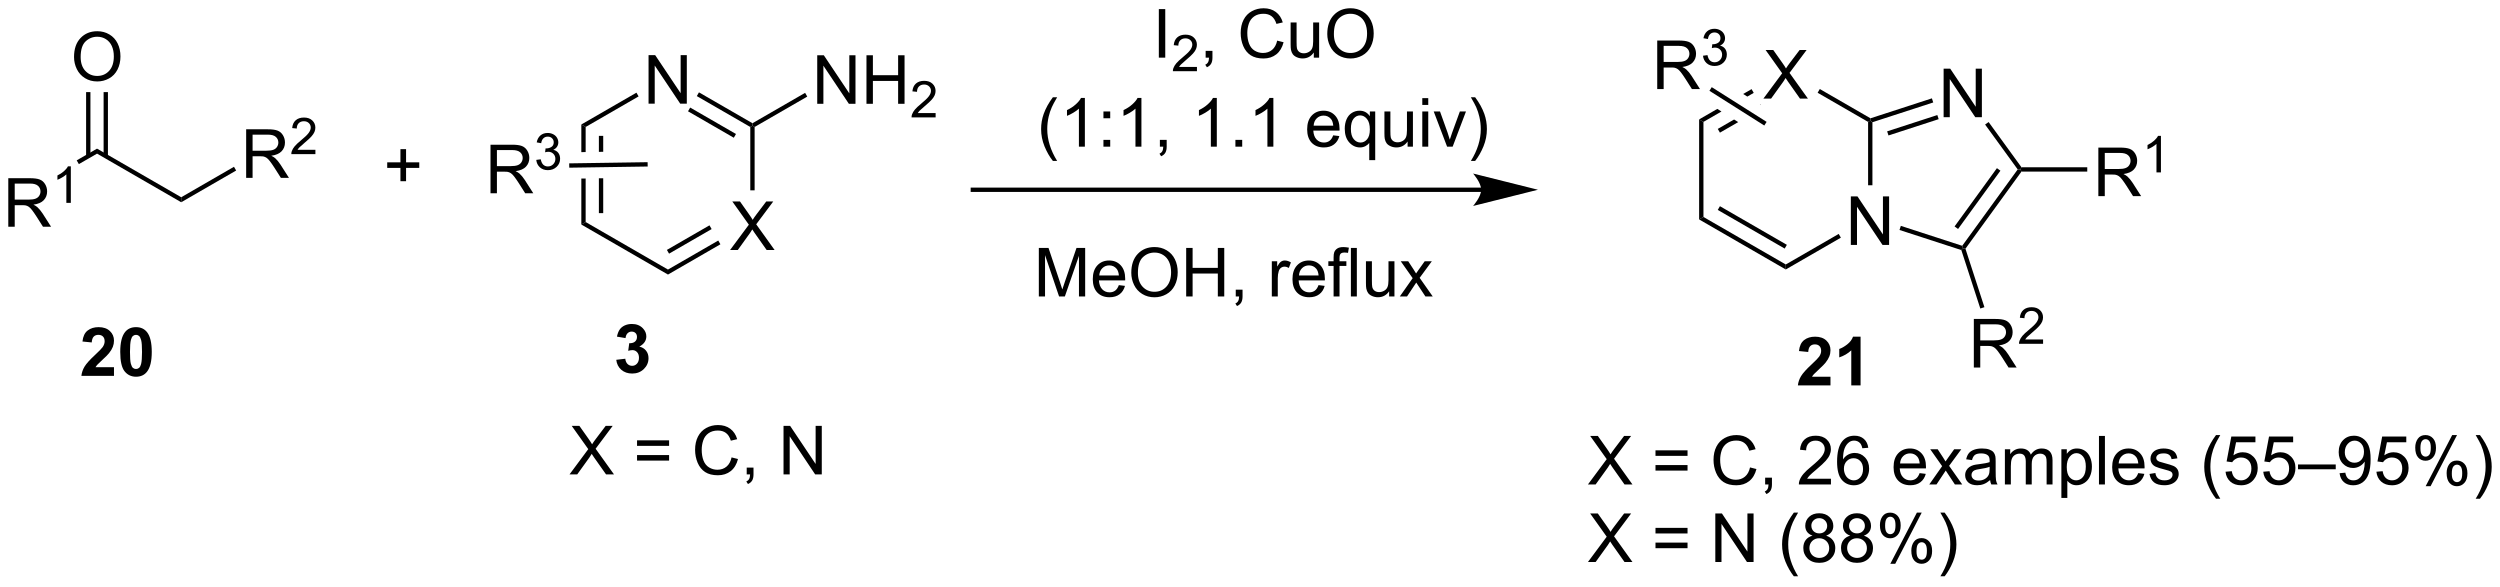 <?xml version="1.0" encoding="UTF-8"?>
<!DOCTYPE svg PUBLIC '-//W3C//DTD SVG 1.0//EN'
          'http://www.w3.org/TR/2001/REC-SVG-20010904/DTD/svg10.dtd'>
<svg stroke-dasharray="none" shape-rendering="auto" xmlns="http://www.w3.org/2000/svg" font-family="'Dialog'" text-rendering="auto" width="809" fill-opacity="1" color-interpolation="auto" color-rendering="auto" preserveAspectRatio="xMidYMid meet" font-size="12px" viewBox="0 0 809 190" fill="black" xmlns:xlink="http://www.w3.org/1999/xlink" stroke="black" image-rendering="auto" stroke-miterlimit="10" stroke-linecap="square" stroke-linejoin="miter" font-style="normal" stroke-width="1" height="190" stroke-dashoffset="0" font-weight="normal" stroke-opacity="1"
><!--Generated by the Batik Graphics2D SVG Generator--><defs id="genericDefs"
  /><g
  ><defs id="defs1"
    ><clipPath clipPathUnits="userSpaceOnUse" id="clipPath1"
      ><path d="M3.095 2.044 L306.457 2.044 L306.457 72.974 L3.095 72.974 L3.095 2.044 Z"
      /></clipPath
      ><clipPath clipPathUnits="userSpaceOnUse" id="clipPath2"
      ><path d="M14.225 15.281 L14.225 84.239 L309.152 84.239 L309.152 15.281 Z"
      /></clipPath
    ></defs
    ><g transform="scale(2.667,2.667) translate(-3.095,-2.044) matrix(1.029,0,0,1.029,-11.537,-13.675)"
    ><path d="M15.197 42.015 L15.197 36.289 L17.736 36.289 Q18.502 36.289 18.9 36.442 Q19.299 36.596 19.536 36.987 Q19.775 37.377 19.775 37.851 Q19.775 38.461 19.38 38.88 Q18.986 39.297 18.161 39.408 Q18.463 39.554 18.619 39.695 Q18.95 40 19.247 40.455 L20.244 42.015 L19.291 42.015 L18.533 40.823 Q18.2 40.307 17.984 40.033 Q17.77 39.76 17.601 39.651 Q17.432 39.541 17.255 39.5 Q17.127 39.471 16.833 39.471 L15.955 39.471 L15.955 42.015 L15.197 42.015 ZM15.955 38.815 L17.583 38.815 Q18.104 38.815 18.395 38.708 Q18.689 38.601 18.84 38.364 Q18.994 38.127 18.994 37.851 Q18.994 37.445 18.697 37.185 Q18.403 36.922 17.768 36.922 L15.955 36.922 L15.955 38.815 Z" stroke="none" clip-path="url(#clipPath2)"
    /></g
    ><g transform="matrix(2.743,0,0,2.743,-39.019,-41.916)"
    ><path d="M22.581 39.215 L22.053 39.215 L22.053 35.854 Q21.862 36.036 21.553 36.217 Q21.245 36.399 20.999 36.491 L20.999 35.981 Q21.44 35.772 21.77 35.477 Q22.102 35.18 22.241 34.903 L22.581 34.903 L22.581 39.215 Z" stroke="none" clip-path="url(#clipPath2)"
    /></g
    ><g transform="matrix(2.743,0,0,2.743,-39.019,-41.916)"
    ><path d="M23.529 34.642 L23.274 34.2 L25.671 32.816 L25.671 33.406 Z" stroke="none" clip-path="url(#clipPath2)"
    /></g
    ><g transform="matrix(2.743,0,0,2.743,-39.019,-41.916)"
    ><path d="M25.671 33.406 L25.671 32.816 L35.603 38.551 L35.603 39.14 Z" stroke="none" clip-path="url(#clipPath2)"
    /></g
    ><g transform="matrix(2.743,0,0,2.743,-39.019,-41.916)"
    ><path d="M43.265 36.261 L43.265 30.534 L45.804 30.534 Q46.57 30.534 46.968 30.688 Q47.367 30.842 47.604 31.232 Q47.843 31.623 47.843 32.097 Q47.843 32.706 47.447 33.126 Q47.054 33.542 46.229 33.654 Q46.531 33.8 46.687 33.941 Q47.018 34.245 47.315 34.701 L48.312 36.261 L47.359 36.261 L46.601 35.068 Q46.268 34.553 46.052 34.279 Q45.838 34.006 45.669 33.896 Q45.5 33.787 45.322 33.745 Q45.195 33.717 44.901 33.717 L44.023 33.717 L44.023 36.261 L43.265 36.261 ZM44.023 33.06 L45.651 33.06 Q46.172 33.06 46.463 32.954 Q46.757 32.847 46.908 32.61 Q47.062 32.373 47.062 32.097 Q47.062 31.691 46.765 31.43 Q46.471 31.167 45.836 31.167 L44.023 31.167 L44.023 33.06 Z" stroke="none" clip-path="url(#clipPath2)"
    /></g
    ><g transform="matrix(2.743,0,0,2.743,-39.019,-41.916)"
    ><path d="M51.434 32.953 L51.434 33.461 L48.594 33.461 Q48.588 33.27 48.656 33.094 Q48.764 32.805 49.002 32.523 Q49.242 32.242 49.694 31.873 Q50.393 31.299 50.639 30.963 Q50.885 30.627 50.885 30.328 Q50.885 30.016 50.66 29.801 Q50.438 29.584 50.076 29.584 Q49.696 29.584 49.467 29.812 Q49.239 30.041 49.236 30.445 L48.694 30.391 Q48.75 29.783 49.114 29.467 Q49.477 29.148 50.088 29.148 Q50.707 29.148 51.067 29.492 Q51.428 29.834 51.428 30.34 Q51.428 30.598 51.322 30.848 Q51.217 31.096 50.971 31.371 Q50.727 31.646 50.158 32.127 Q49.684 32.525 49.549 32.668 Q49.414 32.81 49.326 32.953 L51.434 32.953 Z" stroke="none" clip-path="url(#clipPath2)"
    /></g
    ><g transform="matrix(2.743,0,0,2.743,-39.019,-41.916)"
    ><path d="M35.603 39.14 L35.603 38.551 L41.828 34.956 L42.084 35.398 Z" stroke="none" clip-path="url(#clipPath2)"
    /></g
    ><g transform="matrix(2.743,0,0,2.743,-39.019,-41.916)"
    ><path d="M22.959 22.003 Q22.959 20.576 23.724 19.771 Q24.49 18.964 25.701 18.964 Q26.492 18.964 27.128 19.344 Q27.766 19.722 28.099 20.399 Q28.435 21.076 28.435 21.935 Q28.435 22.808 28.084 23.495 Q27.732 24.183 27.086 24.537 Q26.443 24.891 25.696 24.891 Q24.888 24.891 24.25 24.5 Q23.615 24.107 23.287 23.433 Q22.959 22.756 22.959 22.003 ZM23.74 22.014 Q23.74 23.05 24.295 23.646 Q24.852 24.24 25.693 24.24 Q26.547 24.24 27.099 23.639 Q27.654 23.037 27.654 21.933 Q27.654 21.232 27.417 20.712 Q27.18 20.191 26.724 19.904 Q26.271 19.615 25.703 19.615 Q24.899 19.615 24.318 20.17 Q23.74 20.722 23.74 22.014 Z" stroke="none" clip-path="url(#clipPath2)"
    /></g
    ><g transform="matrix(2.743,0,0,2.743,-39.019,-41.916)"
    ><path d="M26.958 33.707 L26.958 26.147 L26.448 26.147 L26.448 33.707 ZM24.893 33.707 L24.893 26.147 L24.383 26.147 L24.383 33.707 Z" stroke="none" clip-path="url(#clipPath2)"
    /></g
    ><g transform="matrix(2.743,0,0,2.743,-39.019,-41.916)"
    ><path d="M100.356 44.773 L102.57 41.788 L100.616 39.046 L101.52 39.046 L102.559 40.515 Q102.882 40.971 103.02 41.218 Q103.21 40.905 103.473 40.564 L104.624 39.046 L105.45 39.046 L103.437 41.744 L105.606 44.773 L104.668 44.773 L103.226 42.728 Q103.106 42.554 102.976 42.346 Q102.786 42.658 102.702 42.775 L101.265 44.773 L100.356 44.773 Z" stroke="none" clip-path="url(#clipPath2)"
    /></g
    ><g transform="matrix(2.743,0,0,2.743,-39.019,-41.916)"
    ><path d="M90.737 27.509 L90.737 21.783 L91.516 21.783 L94.523 26.278 L94.523 21.783 L95.25 21.783 L95.25 27.509 L94.472 27.509 L91.464 23.009 L91.464 27.509 L90.737 27.509 Z" stroke="none" clip-path="url(#clipPath2)"
    /></g
    ><g transform="matrix(2.743,0,0,2.743,-39.019,-41.916)"
    ><path d="M84.877 31.31 L84.877 33.197 L84.877 33.197 L85.388 33.189 L85.388 33.189 L85.388 31.31 ZM82.806 29.967 L82.806 33.228 L82.806 33.228 L83.316 33.221 L83.316 33.221 L83.316 30.261 L82.806 29.967 ZM85.388 36.308 L84.877 36.315 L84.877 36.315 L84.877 40.426 L85.388 40.426 L85.388 36.308 ZM83.316 36.339 L82.806 36.347 L82.806 36.347 L82.806 41.77 L83.316 41.475 L83.316 36.339 Z" stroke="none" clip-path="url(#clipPath2)"
    /></g
    ><g transform="matrix(2.743,0,0,2.743,-39.019,-41.916)"
    ><path d="M82.806 41.77 L83.316 41.475 L93.028 47.082 L93.028 47.672 Z" stroke="none" clip-path="url(#clipPath2)"
    /></g
    ><g transform="matrix(2.743,0,0,2.743,-39.019,-41.916)"
    ><path d="M93.028 47.672 L93.028 47.082 L98.959 43.658 L99.214 44.1 ZM93.155 45.206 L98.179 42.306 L97.924 41.864 L92.9 44.764 Z" stroke="none" clip-path="url(#clipPath2)"
    /></g
    ><g transform="matrix(2.743,0,0,2.743,-39.019,-41.916)"
    ><path d="M103.25 37.734 L102.739 37.734 L102.739 30.261 L102.995 30.114 L103.25 30.261 Z" stroke="none" clip-path="url(#clipPath2)"
    /></g
    ><g transform="matrix(2.743,0,0,2.743,-39.019,-41.916)"
    ><path d="M102.995 29.819 L102.995 30.114 L102.739 30.261 L96.429 26.618 L96.684 26.176 ZM101.05 31.089 L95.648 27.97 L95.393 28.412 L100.795 31.531 Z" stroke="none" clip-path="url(#clipPath2)"
    /></g
    ><g transform="matrix(2.743,0,0,2.743,-39.019,-41.916)"
    ><path d="M89.306 26.214 L89.561 26.656 L83.316 30.261 L82.806 29.967 Z" stroke="none" clip-path="url(#clipPath2)"
    /></g
    ><g transform="matrix(2.743,0,0,2.743,-39.019,-41.916)"
    ><path d="M110.636 27.529 L110.636 21.803 L111.415 21.803 L114.422 26.298 L114.422 21.803 L115.149 21.803 L115.149 27.529 L114.371 27.529 L111.363 23.029 L111.363 27.529 L110.636 27.529 ZM116.445 27.529 L116.445 21.803 L117.203 21.803 L117.203 24.154 L120.179 24.154 L120.179 21.803 L120.937 21.803 L120.937 27.529 L120.179 27.529 L120.179 24.829 L117.203 24.829 L117.203 27.529 L116.445 27.529 Z" stroke="none" clip-path="url(#clipPath2)"
    /></g
    ><g transform="matrix(2.743,0,0,2.743,-39.019,-41.916)"
    ><path d="M124.603 28.622 L124.603 29.13 L121.763 29.13 Q121.757 28.938 121.826 28.762 Q121.933 28.473 122.171 28.192 Q122.412 27.911 122.863 27.542 Q123.562 26.967 123.808 26.631 Q124.054 26.296 124.054 25.997 Q124.054 25.684 123.829 25.469 Q123.607 25.253 123.246 25.253 Q122.865 25.253 122.636 25.481 Q122.408 25.71 122.406 26.114 L121.863 26.059 Q121.919 25.452 122.283 25.135 Q122.646 24.817 123.257 24.817 Q123.876 24.817 124.236 25.161 Q124.597 25.503 124.597 26.008 Q124.597 26.266 124.492 26.516 Q124.386 26.764 124.14 27.04 Q123.896 27.315 123.328 27.796 Q122.853 28.194 122.718 28.337 Q122.583 28.479 122.496 28.622 L124.603 28.622 Z" stroke="none" clip-path="url(#clipPath2)"
    /></g
    ><g transform="matrix(2.743,0,0,2.743,-39.019,-41.916)"
    ><path d="M103.25 30.261 L102.995 30.114 L102.995 29.819 L109.205 26.234 L109.46 26.676 Z" stroke="none" clip-path="url(#clipPath2)"
    /></g
    ><g transform="matrix(2.743,0,0,2.743,-39.019,-41.916)"
    ><path d="M72.091 38.079 L72.091 32.352 L74.63 32.352 Q75.395 32.352 75.794 32.506 Q76.192 32.66 76.429 33.05 Q76.669 33.441 76.669 33.915 Q76.669 34.524 76.273 34.944 Q75.88 35.36 75.054 35.472 Q75.356 35.618 75.513 35.759 Q75.843 36.063 76.14 36.519 L77.138 38.079 L76.184 38.079 L75.427 36.886 Q75.093 36.371 74.877 36.097 Q74.663 35.824 74.494 35.715 Q74.325 35.605 74.148 35.563 Q74.02 35.535 73.726 35.535 L72.848 35.535 L72.848 38.079 L72.091 38.079 ZM72.848 34.879 L74.476 34.879 Q74.997 34.879 75.288 34.772 Q75.583 34.665 75.734 34.428 Q75.888 34.191 75.888 33.915 Q75.888 33.509 75.591 33.248 Q75.296 32.985 74.661 32.985 L72.848 32.985 L72.848 34.879 Z" stroke="none" clip-path="url(#clipPath2)"
    /></g
    ><g transform="matrix(2.743,0,0,2.743,-39.019,-41.916)"
    ><path d="M77.49 34.144 L78.017 34.074 Q78.109 34.523 78.326 34.721 Q78.544 34.918 78.859 34.918 Q79.23 34.918 79.486 34.66 Q79.744 34.402 79.744 34.021 Q79.744 33.658 79.505 33.424 Q79.269 33.187 78.902 33.187 Q78.753 33.187 78.531 33.246 L78.589 32.783 Q78.642 32.789 78.673 32.789 Q79.011 32.789 79.281 32.613 Q79.55 32.437 79.55 32.07 Q79.55 31.781 79.353 31.592 Q79.158 31.4 78.847 31.4 Q78.538 31.4 78.333 31.594 Q78.128 31.787 78.07 32.174 L77.542 32.08 Q77.64 31.549 77.982 31.258 Q78.326 30.967 78.835 30.967 Q79.187 30.967 79.482 31.117 Q79.779 31.267 79.935 31.529 Q80.091 31.789 80.091 32.082 Q80.091 32.361 79.941 32.59 Q79.792 32.818 79.499 32.953 Q79.88 33.041 80.091 33.318 Q80.302 33.594 80.302 34.01 Q80.302 34.572 79.892 34.965 Q79.482 35.355 78.855 35.355 Q78.29 35.355 77.915 35.019 Q77.542 34.681 77.49 34.144 Z" stroke="none" clip-path="url(#clipPath2)"
    /></g
    ><g transform="matrix(2.743,0,0,2.743,-39.019,-41.916)"
    ><path d="M90.626 34.414 L90.634 34.925 L81.382 35.064 L81.375 34.554 Z" stroke="none" clip-path="url(#clipPath2)"
    /></g
    ><g transform="matrix(2.743,0,0,2.743,-39.019,-41.916)"
    ><path d="M232.574 44.173 L232.574 38.447 L233.353 38.447 L236.361 42.941 L236.361 38.447 L237.087 38.447 L237.087 44.173 L236.309 44.173 L233.301 39.673 L233.301 44.173 L232.574 44.173 Z" stroke="none" clip-path="url(#clipPath2)"
    /></g
    ><g transform="matrix(2.743,0,0,2.743,-39.019,-41.916)"
    ><path d="M222.26 26.91 L224.473 23.926 L222.52 21.183 L223.423 21.183 L224.463 22.652 Q224.786 23.108 224.923 23.355 Q225.114 23.043 225.377 22.702 L226.528 21.183 L227.353 21.183 L225.34 23.881 L227.51 26.91 L226.572 26.91 L225.129 24.866 Q225.01 24.691 224.879 24.483 Q224.689 24.796 224.606 24.913 L223.168 26.91 L222.26 26.91 Z" stroke="none" clip-path="url(#clipPath2)"
    /></g
    ><g transform="matrix(2.743,0,0,2.743,-39.019,-41.916)"
    ><path d="M214.676 29.367 L215.186 29.662 L215.186 40.876 L214.676 41.17 Z" stroke="none" clip-path="url(#clipPath2)"
    /></g
    ><g transform="matrix(2.743,0,0,2.743,-39.019,-41.916)"
    ><path d="M214.676 41.17 L215.186 40.876 L224.898 46.483 L224.898 47.072 ZM216.875 40.048 L224.77 44.606 L225.026 44.164 L217.13 39.606 Z" stroke="none" clip-path="url(#clipPath2)"
    /></g
    ><g transform="matrix(2.743,0,0,2.743,-39.019,-41.916)"
    ><path d="M224.898 47.072 L224.898 46.483 L231.143 42.877 L231.398 43.319 Z" stroke="none" clip-path="url(#clipPath2)"
    /></g
    ><g transform="matrix(2.743,0,0,2.743,-39.019,-41.916)"
    ><path d="M235.12 37.135 L234.61 37.135 L234.61 29.662 L234.865 29.515 L235.12 29.7 Z" stroke="none" clip-path="url(#clipPath2)"
    /></g
    ><g transform="matrix(2.743,0,0,2.743,-39.019,-41.916)"
    ><path d="M234.894 29.237 L234.865 29.515 L234.61 29.662 L228.656 26.225 L228.911 25.783 Z" stroke="none" clip-path="url(#clipPath2)"
    /></g
    ><g transform="matrix(2.743,0,0,2.743,-39.019,-41.916)"
    ><path d="M220.863 25.795 L219.873 26.367 L219.873 26.367 L220.36 26.675 L221.118 26.237 L220.863 25.795 ZM221.899 27.589 L221.85 27.617 L221.952 27.682 L221.899 27.589 ZM216.824 28.127 L214.676 29.367 L215.186 29.662 L217.311 28.435 L217.311 28.435 L216.824 28.127 ZM218.801 29.378 L216.875 30.49 L217.13 30.931 L219.287 29.686 L218.801 29.378 Z" stroke="none" clip-path="url(#clipPath2)"
    /></g
    ><g transform="matrix(2.743,0,0,2.743,-39.019,-41.916)"
    ><path d="M243.52 29.108 L243.52 23.381 L244.298 23.381 L247.306 27.876 L247.306 23.381 L248.033 23.381 L248.033 29.108 L247.254 29.108 L244.246 24.608 L244.246 29.108 L243.52 29.108 Z" stroke="none" clip-path="url(#clipPath2)"
    /></g
    ><g transform="matrix(2.743,0,0,2.743,-39.019,-41.916)"
    ><path d="M238.315 42.412 L238.472 41.927 L245.713 44.28 L245.81 44.58 L245.608 44.782 Z" stroke="none" clip-path="url(#clipPath2)"
    /></g
    ><g transform="matrix(2.743,0,0,2.743,-39.019,-41.916)"
    ><path d="M246.093 44.624 L245.81 44.58 L245.713 44.28 L252.26 35.269 L252.575 35.269 L252.705 35.524 ZM245.225 42.294 L250.221 35.419 L249.808 35.119 L244.812 41.994 Z" stroke="none" clip-path="url(#clipPath2)"
    /></g
    ><g transform="matrix(2.743,0,0,2.743,-39.019,-41.916)"
    ><path d="M252.705 35.014 L252.575 35.269 L252.26 35.269 L248.414 29.976 L248.827 29.677 Z" stroke="none" clip-path="url(#clipPath2)"
    /></g
    ><g transform="matrix(2.743,0,0,2.743,-39.019,-41.916)"
    ><path d="M242.137 26.883 L242.294 27.369 L235.12 29.7 L234.865 29.515 L234.894 29.237 ZM242.777 28.854 L236.857 30.777 L237.015 31.262 L242.935 29.339 Z" stroke="none" clip-path="url(#clipPath2)"
    /></g
    ><g transform="matrix(2.743,0,0,2.743,-39.019,-41.916)"
    ><path d="M261.774 38.419 L261.774 32.692 L264.313 32.692 Q265.079 32.692 265.477 32.846 Q265.875 32.999 266.112 33.39 Q266.352 33.781 266.352 34.255 Q266.352 34.864 265.956 35.283 Q265.563 35.7 264.737 35.812 Q265.039 35.958 265.196 36.099 Q265.526 36.403 265.823 36.859 L266.821 38.419 L265.868 38.419 L265.11 37.226 Q264.776 36.711 264.56 36.437 Q264.347 36.164 264.177 36.054 Q264.008 35.945 263.831 35.903 Q263.704 35.874 263.409 35.874 L262.532 35.874 L262.532 38.419 L261.774 38.419 ZM262.532 35.218 L264.159 35.218 Q264.68 35.218 264.972 35.111 Q265.266 35.005 265.417 34.768 Q265.571 34.531 265.571 34.255 Q265.571 33.849 265.274 33.588 Q264.979 33.325 264.344 33.325 L262.532 33.325 L262.532 35.218 Z" stroke="none" clip-path="url(#clipPath2)"
    /></g
    ><g transform="matrix(2.743,0,0,2.743,-39.019,-41.916)"
    ><path d="M269.157 35.619 L268.63 35.619 L268.63 32.258 Q268.438 32.439 268.13 32.621 Q267.821 32.802 267.575 32.894 L267.575 32.384 Q268.017 32.175 268.347 31.881 Q268.679 31.584 268.817 31.306 L269.157 31.306 L269.157 35.619 Z" stroke="none" clip-path="url(#clipPath2)"
    /></g
    ><g transform="matrix(2.743,0,0,2.743,-39.019,-41.916)"
    ><path d="M252.705 35.524 L252.575 35.269 L252.705 35.014 L260.465 35.014 L260.465 35.524 Z" stroke="none" clip-path="url(#clipPath2)"
    /></g
    ><g transform="matrix(2.743,0,0,2.743,-39.019,-41.916)"
    ><path d="M247.084 58.637 L247.084 52.91 L249.624 52.91 Q250.389 52.91 250.787 53.064 Q251.186 53.218 251.423 53.608 Q251.662 53.999 251.662 54.473 Q251.662 55.082 251.267 55.502 Q250.874 55.918 250.048 56.03 Q250.35 56.176 250.506 56.317 Q250.837 56.621 251.134 57.077 L252.131 58.637 L251.178 58.637 L250.42 57.444 Q250.087 56.929 249.871 56.655 Q249.657 56.382 249.488 56.272 Q249.319 56.163 249.142 56.121 Q249.014 56.093 248.72 56.093 L247.842 56.093 L247.842 58.637 L247.084 58.637 ZM247.842 55.436 L249.47 55.436 Q249.991 55.436 250.282 55.33 Q250.577 55.223 250.728 54.986 Q250.881 54.749 250.881 54.473 Q250.881 54.067 250.584 53.806 Q250.29 53.543 249.655 53.543 L247.842 53.543 L247.842 55.436 Z" stroke="none" clip-path="url(#clipPath2)"
    /></g
    ><g transform="matrix(2.743,0,0,2.743,-39.019,-41.916)"
    ><path d="M255.253 55.329 L255.253 55.837 L252.413 55.837 Q252.407 55.645 252.476 55.47 Q252.583 55.181 252.821 54.899 Q253.062 54.618 253.513 54.249 Q254.212 53.675 254.458 53.339 Q254.704 53.003 254.704 52.704 Q254.704 52.392 254.48 52.177 Q254.257 51.96 253.896 51.96 Q253.515 51.96 253.286 52.188 Q253.058 52.417 253.056 52.821 L252.513 52.767 Q252.57 52.159 252.933 51.843 Q253.296 51.524 253.907 51.524 Q254.526 51.524 254.886 51.868 Q255.247 52.21 255.247 52.716 Q255.247 52.974 255.142 53.224 Q255.036 53.472 254.79 53.747 Q254.546 54.022 253.978 54.503 Q253.503 54.901 253.368 55.044 Q253.234 55.187 253.146 55.329 L255.253 55.329 Z" stroke="none" clip-path="url(#clipPath2)"
    /></g
    ><g transform="matrix(2.743,0,0,2.743,-39.019,-41.916)"
    ><path d="M245.608 44.782 L245.81 44.58 L246.093 44.624 L248.333 51.52 L247.848 51.678 Z" stroke="none" clip-path="url(#clipPath2)"
    /></g
    ><g transform="matrix(2.743,0,0,2.743,-39.019,-41.916)"
    ><path d="M209.733 25.79 L209.733 20.063 L212.273 20.063 Q213.038 20.063 213.437 20.217 Q213.835 20.37 214.072 20.761 Q214.312 21.152 214.312 21.626 Q214.312 22.235 213.916 22.654 Q213.523 23.071 212.697 23.183 Q212.999 23.329 213.155 23.469 Q213.486 23.774 213.783 24.23 L214.78 25.79 L213.827 25.79 L213.069 24.597 Q212.736 24.081 212.52 23.808 Q212.306 23.535 212.137 23.425 Q211.968 23.316 211.791 23.274 Q211.663 23.245 211.369 23.245 L210.491 23.245 L210.491 25.79 L209.733 25.79 ZM210.491 22.589 L212.119 22.589 Q212.64 22.589 212.931 22.482 Q213.226 22.376 213.377 22.139 Q213.53 21.902 213.53 21.626 Q213.53 21.219 213.233 20.959 Q212.939 20.696 212.304 20.696 L210.491 20.696 L210.491 22.589 Z" stroke="none" clip-path="url(#clipPath2)"
    /></g
    ><g transform="matrix(2.743,0,0,2.743,-39.019,-41.916)"
    ><path d="M215.133 21.855 L215.66 21.785 Q215.752 22.234 215.969 22.431 Q216.187 22.628 216.502 22.628 Q216.873 22.628 217.129 22.371 Q217.387 22.113 217.387 21.732 Q217.387 21.369 217.148 21.134 Q216.912 20.898 216.545 20.898 Q216.396 20.898 216.174 20.956 L216.232 20.494 Q216.285 20.5 216.316 20.5 Q216.654 20.5 216.924 20.324 Q217.193 20.148 217.193 19.781 Q217.193 19.492 216.996 19.302 Q216.8 19.111 216.49 19.111 Q216.181 19.111 215.976 19.304 Q215.771 19.497 215.713 19.884 L215.185 19.791 Q215.283 19.259 215.625 18.968 Q215.969 18.677 216.478 18.677 Q216.83 18.677 217.125 18.828 Q217.422 18.978 217.578 19.24 Q217.734 19.5 217.734 19.792 Q217.734 20.072 217.584 20.3 Q217.435 20.529 217.142 20.663 Q217.523 20.751 217.734 21.029 Q217.945 21.304 217.945 21.72 Q217.945 22.283 217.535 22.675 Q217.125 23.066 216.498 23.066 Q215.933 23.066 215.558 22.73 Q215.185 22.392 215.133 21.855 Z" stroke="none" clip-path="url(#clipPath2)"
    /></g
    ><g transform="matrix(2.743,0,0,2.743,-39.019,-41.916)"
    ><path d="M222.637 29.659 L222.364 30.09 L215.892 25.994 L216.164 25.563 Z" stroke="none" clip-path="url(#clipPath2)"
    /></g
    ><g transform="matrix(2.743,0,0,2.743,-39.019,-41.916)"
    ><path d="M188.964 37.411 L128.992 37.411 L128.737 37.411 L128.737 37.922 L128.992 37.922 L188.964 37.922 L189.219 37.922 L189.219 37.411 L188.964 37.411 ZM195.663 37.666 L188.01 35.753 C188.01 35.753 188.964 36.829 188.964 37.666 C188.964 38.504 188.01 39.58 188.01 39.58 Z" stroke="none" clip-path="url(#clipPath2)"
    /></g
    ><g transform="matrix(2.743,0,0,2.743,-39.019,-41.916)"
    ><path d="M61.466 36.659 L61.466 35.089 L59.906 35.089 L59.906 34.433 L61.466 34.433 L61.466 32.876 L62.13 32.876 L62.13 34.433 L63.687 34.433 L63.687 35.089 L62.13 35.089 L62.13 36.659 L61.466 36.659 Z" stroke="none" clip-path="url(#clipPath2)"
    /></g
    ><g transform="matrix(2.743,0,0,2.743,-39.019,-41.916)"
    ><path d="M150.936 22.082 L150.936 16.355 L151.694 16.355 L151.694 22.082 L150.936 22.082 Z" stroke="none" clip-path="url(#clipPath2)"
    /></g
    ><g transform="matrix(2.743,0,0,2.743,-39.019,-41.916)"
    ><path d="M155.433 23.174 L155.433 23.682 L152.593 23.682 Q152.587 23.49 152.655 23.315 Q152.763 23.026 153.001 22.744 Q153.241 22.463 153.693 22.094 Q154.392 21.52 154.638 21.184 Q154.884 20.848 154.884 20.549 Q154.884 20.236 154.659 20.022 Q154.437 19.805 154.075 19.805 Q153.695 19.805 153.466 20.033 Q153.238 20.262 153.236 20.666 L152.693 20.611 Q152.749 20.004 153.113 19.688 Q153.476 19.369 154.087 19.369 Q154.706 19.369 155.066 19.713 Q155.427 20.055 155.427 20.561 Q155.427 20.819 155.321 21.069 Q155.216 21.317 154.97 21.592 Q154.726 21.867 154.157 22.348 Q153.683 22.746 153.548 22.889 Q153.413 23.031 153.325 23.174 L155.433 23.174 Z" stroke="none" clip-path="url(#clipPath2)"
    /></g
    ><g transform="matrix(2.743,0,0,2.743,-39.019,-41.916)"
    ><path d="M156.459 22.082 L156.459 21.28 L157.261 21.28 L157.261 22.082 Q157.261 22.524 157.105 22.795 Q156.949 23.066 156.608 23.215 L156.412 22.915 Q156.636 22.816 156.74 22.626 Q156.847 22.439 156.858 22.082 L156.459 22.082 ZM164.897 20.074 L165.654 20.264 Q165.417 21.199 164.798 21.691 Q164.178 22.181 163.285 22.181 Q162.358 22.181 161.777 21.803 Q161.199 21.426 160.894 20.712 Q160.592 19.996 160.592 19.176 Q160.592 18.28 160.933 17.616 Q161.277 16.949 161.907 16.603 Q162.537 16.256 163.295 16.256 Q164.154 16.256 164.74 16.694 Q165.326 17.131 165.558 17.926 L164.811 18.1 Q164.613 17.475 164.233 17.191 Q163.855 16.905 163.279 16.905 Q162.621 16.905 162.175 17.222 Q161.733 17.538 161.553 18.071 Q161.373 18.605 161.373 19.17 Q161.373 19.902 161.587 20.446 Q161.8 20.991 162.248 21.262 Q162.699 21.53 163.222 21.53 Q163.858 21.53 164.298 21.163 Q164.74 20.795 164.897 20.074 ZM169.218 22.082 L169.218 21.472 Q168.734 22.176 167.9 22.176 Q167.533 22.176 167.216 22.035 Q166.898 21.894 166.742 21.681 Q166.588 21.467 166.525 21.16 Q166.484 20.952 166.484 20.504 L166.484 17.933 L167.187 17.933 L167.187 20.233 Q167.187 20.785 167.229 20.975 Q167.296 21.254 167.51 21.413 Q167.726 21.569 168.041 21.569 Q168.359 21.569 168.635 21.407 Q168.914 21.246 169.028 20.967 Q169.143 20.686 169.143 20.155 L169.143 17.933 L169.846 17.933 L169.846 22.082 L169.218 22.082 ZM170.808 19.293 Q170.808 17.866 171.574 17.061 Q172.339 16.254 173.55 16.254 Q174.342 16.254 174.977 16.634 Q175.615 17.012 175.949 17.689 Q176.285 18.366 176.285 19.225 Q176.285 20.097 175.933 20.785 Q175.582 21.472 174.936 21.827 Q174.292 22.181 173.545 22.181 Q172.738 22.181 172.1 21.79 Q171.464 21.397 171.136 20.722 Q170.808 20.045 170.808 19.293 ZM171.589 19.303 Q171.589 20.34 172.144 20.936 Q172.701 21.53 173.542 21.53 Q174.397 21.53 174.949 20.928 Q175.503 20.327 175.503 19.222 Q175.503 18.522 175.266 18.001 Q175.029 17.48 174.574 17.194 Q174.121 16.905 173.553 16.905 Q172.748 16.905 172.167 17.459 Q171.589 18.012 171.589 19.303 Z" stroke="none" clip-path="url(#clipPath2)"
    /></g
    ><g transform="matrix(2.743,0,0,2.743,-39.019,-41.916)"
    ><path d="M138.436 34.267 Q137.853 33.532 137.45 32.548 Q137.048 31.561 137.048 30.506 Q137.048 29.577 137.351 28.725 Q137.702 27.738 138.436 26.756 L138.939 26.756 Q138.468 27.569 138.314 27.918 Q138.077 28.457 137.939 29.043 Q137.772 29.772 137.772 30.512 Q137.772 32.389 138.939 34.267 L138.436 34.267 ZM142.21 32.582 L141.507 32.582 L141.507 28.1 Q141.252 28.342 140.84 28.584 Q140.429 28.827 140.101 28.949 L140.101 28.269 Q140.689 27.991 141.129 27.597 Q141.572 27.202 141.757 26.832 L142.21 26.832 L142.21 32.582 ZM144.401 29.233 L144.401 28.433 L145.201 28.433 L145.201 29.233 L144.401 29.233 ZM144.401 32.582 L144.401 31.78 L145.201 31.78 L145.201 32.582 L144.401 32.582 ZM148.882 32.582 L148.179 32.582 L148.179 28.1 Q147.923 28.342 147.512 28.584 Q147.101 28.827 146.772 28.949 L146.772 28.269 Q147.361 27.991 147.801 27.597 Q148.244 27.202 148.429 26.832 L148.882 26.832 L148.882 32.582 ZM151.06 32.582 L151.06 31.78 L151.862 31.78 L151.862 32.582 Q151.862 33.025 151.706 33.295 Q151.55 33.566 151.209 33.715 L151.013 33.415 Q151.237 33.316 151.341 33.126 Q151.448 32.939 151.459 32.582 L151.06 32.582 ZM157.776 32.582 L157.073 32.582 L157.073 28.1 Q156.818 28.342 156.407 28.584 Q155.995 28.827 155.667 28.949 L155.667 28.269 Q156.256 27.991 156.696 27.597 Q157.138 27.202 157.323 26.832 L157.776 26.832 L157.776 32.582 ZM159.97 32.582 L159.97 31.78 L160.772 31.78 L160.772 32.582 L159.97 32.582 ZM164.448 32.582 L163.745 32.582 L163.745 28.1 Q163.49 28.342 163.078 28.584 Q162.667 28.827 162.339 28.949 L162.339 28.269 Q162.927 27.991 163.368 27.597 Q163.81 27.202 163.995 26.832 L164.448 26.832 L164.448 32.582 ZM171.506 31.246 L172.232 31.334 Q172.06 31.972 171.594 32.324 Q171.131 32.675 170.409 32.675 Q169.498 32.675 168.964 32.116 Q168.433 31.553 168.433 30.543 Q168.433 29.496 168.972 28.918 Q169.511 28.34 170.37 28.34 Q171.201 28.34 171.727 28.907 Q172.256 29.472 172.256 30.498 Q172.256 30.561 172.253 30.686 L169.159 30.686 Q169.198 31.371 169.545 31.735 Q169.893 32.097 170.412 32.097 Q170.8 32.097 171.073 31.894 Q171.347 31.691 171.506 31.246 ZM169.198 30.108 L171.513 30.108 Q171.466 29.584 171.248 29.324 Q170.912 28.918 170.378 28.918 Q169.893 28.918 169.563 29.243 Q169.232 29.566 169.198 30.108 ZM175.759 34.173 L175.759 32.139 Q175.595 32.371 175.301 32.525 Q175.007 32.675 174.673 32.675 Q173.936 32.675 173.403 32.087 Q172.869 31.496 172.869 30.467 Q172.869 29.842 173.085 29.347 Q173.304 28.85 173.715 28.595 Q174.127 28.34 174.619 28.34 Q175.39 28.34 175.83 28.988 L175.83 28.433 L176.463 28.433 L176.463 34.173 L175.759 34.173 ZM173.593 30.496 Q173.593 31.295 173.929 31.696 Q174.265 32.097 174.733 32.097 Q175.181 32.097 175.504 31.717 Q175.83 31.334 175.83 30.558 Q175.83 29.73 175.489 29.314 Q175.147 28.894 174.686 28.894 Q174.228 28.894 173.911 29.282 Q173.593 29.67 173.593 30.496 ZM180.284 32.582 L180.284 31.972 Q179.8 32.675 178.966 32.675 Q178.599 32.675 178.282 32.535 Q177.964 32.394 177.808 32.181 Q177.654 31.967 177.591 31.66 Q177.55 31.452 177.55 31.004 L177.55 28.433 L178.253 28.433 L178.253 30.733 Q178.253 31.285 178.295 31.475 Q178.362 31.754 178.576 31.913 Q178.792 32.069 179.107 32.069 Q179.425 32.069 179.701 31.907 Q179.98 31.746 180.094 31.467 Q180.209 31.186 180.209 30.655 L180.209 28.433 L180.912 28.433 L180.912 32.582 L180.284 32.582 ZM182.017 27.663 L182.017 26.855 L182.72 26.855 L182.72 27.663 L182.017 27.663 ZM182.017 32.582 L182.017 28.433 L182.72 28.433 L182.72 32.582 L182.017 32.582 ZM184.943 32.582 L183.365 28.433 L184.107 28.433 L184.998 30.918 Q185.143 31.319 185.263 31.754 Q185.357 31.425 185.526 30.965 L186.448 28.433 L187.17 28.433 L185.599 32.582 L184.943 32.582 ZM188.253 34.267 L187.748 34.267 Q188.917 32.389 188.917 30.512 Q188.917 29.777 188.748 29.053 Q188.615 28.467 188.378 27.928 Q188.224 27.577 187.748 26.756 L188.253 26.756 Q188.987 27.738 189.339 28.725 Q189.638 29.577 189.638 30.506 Q189.638 31.561 189.235 32.548 Q188.831 33.532 188.253 34.267 Z" stroke="none" clip-path="url(#clipPath2)"
    /></g
    ><g transform="matrix(2.743,0,0,2.743,-39.019,-41.916)"
    ><path d="M136.779 50.254 L136.779 44.528 L137.92 44.528 L139.276 48.582 Q139.464 49.147 139.55 49.429 Q139.646 49.116 139.855 48.512 L141.224 44.528 L142.245 44.528 L142.245 50.254 L141.513 50.254 L141.513 45.46 L139.849 50.254 L139.167 50.254 L137.511 45.379 L137.511 50.254 L136.779 50.254 ZM146.217 48.918 L146.943 49.007 Q146.771 49.645 146.305 49.996 Q145.842 50.348 145.12 50.348 Q144.209 50.348 143.675 49.788 Q143.144 49.225 143.144 48.215 Q143.144 47.168 143.683 46.59 Q144.222 46.012 145.081 46.012 Q145.912 46.012 146.438 46.58 Q146.967 47.145 146.967 48.171 Q146.967 48.233 146.964 48.358 L143.87 48.358 Q143.909 49.043 144.256 49.408 Q144.605 49.77 145.123 49.77 Q145.511 49.77 145.784 49.567 Q146.058 49.364 146.217 48.918 ZM143.909 47.78 L146.224 47.78 Q146.178 47.257 145.959 46.996 Q145.623 46.59 145.089 46.59 Q144.605 46.59 144.274 46.916 Q143.943 47.239 143.909 47.78 ZM147.687 47.465 Q147.687 46.038 148.452 45.233 Q149.218 44.426 150.429 44.426 Q151.22 44.426 151.856 44.806 Q152.494 45.184 152.827 45.861 Q153.163 46.538 153.163 47.397 Q153.163 48.27 152.812 48.957 Q152.46 49.645 151.814 49.999 Q151.171 50.353 150.424 50.353 Q149.616 50.353 148.978 49.962 Q148.343 49.569 148.015 48.895 Q147.687 48.218 147.687 47.465 ZM148.468 47.475 Q148.468 48.512 149.023 49.108 Q149.58 49.702 150.421 49.702 Q151.275 49.702 151.827 49.1 Q152.382 48.499 152.382 47.395 Q152.382 46.694 152.145 46.173 Q151.908 45.653 151.452 45.366 Q150.999 45.077 150.431 45.077 Q149.627 45.077 149.046 45.632 Q148.468 46.184 148.468 47.475 ZM154.162 50.254 L154.162 44.528 L154.92 44.528 L154.92 46.879 L157.896 46.879 L157.896 44.528 L158.654 44.528 L158.654 50.254 L157.896 50.254 L157.896 47.554 L154.92 47.554 L154.92 50.254 L154.162 50.254 ZM160.01 50.254 L160.01 49.452 L160.812 49.452 L160.812 50.254 Q160.812 50.697 160.655 50.968 Q160.499 51.239 160.158 51.387 L159.963 51.087 Q160.187 50.989 160.291 50.798 Q160.398 50.611 160.408 50.254 L160.01 50.254 ZM164.265 50.254 L164.265 46.106 L164.898 46.106 L164.898 46.733 Q165.14 46.293 165.343 46.153 Q165.549 46.012 165.796 46.012 Q166.15 46.012 166.517 46.239 L166.275 46.889 Q166.017 46.739 165.76 46.739 Q165.53 46.739 165.345 46.877 Q165.163 47.014 165.085 47.262 Q164.968 47.637 164.968 48.082 L164.968 50.254 L164.265 50.254 ZM169.775 48.918 L170.502 49.007 Q170.33 49.645 169.864 49.996 Q169.4 50.348 168.679 50.348 Q167.767 50.348 167.233 49.788 Q166.702 49.225 166.702 48.215 Q166.702 47.168 167.241 46.59 Q167.78 46.012 168.64 46.012 Q169.47 46.012 169.996 46.58 Q170.525 47.145 170.525 48.171 Q170.525 48.233 170.523 48.358 L167.429 48.358 Q167.468 49.043 167.814 49.408 Q168.163 49.77 168.681 49.77 Q169.069 49.77 169.343 49.567 Q169.616 49.364 169.775 48.918 ZM167.468 47.78 L169.783 47.78 Q169.736 47.257 169.517 46.996 Q169.181 46.59 168.648 46.59 Q168.163 46.59 167.832 46.916 Q167.502 47.239 167.468 47.78 ZM171.553 50.254 L171.553 46.653 L170.933 46.653 L170.933 46.106 L171.553 46.106 L171.553 45.663 Q171.553 45.246 171.628 45.043 Q171.73 44.77 171.985 44.6 Q172.24 44.429 172.701 44.429 Q172.998 44.429 173.357 44.499 L173.253 45.114 Q173.034 45.074 172.839 45.074 Q172.519 45.074 172.386 45.212 Q172.253 45.348 172.253 45.723 L172.253 46.106 L173.06 46.106 L173.06 46.653 L172.253 46.653 L172.253 50.254 L171.553 50.254 ZM173.593 50.254 L173.593 44.528 L174.296 44.528 L174.296 50.254 L173.593 50.254 ZM178.105 50.254 L178.105 49.645 Q177.62 50.348 176.787 50.348 Q176.42 50.348 176.102 50.207 Q175.784 50.067 175.628 49.853 Q175.474 49.639 175.412 49.332 Q175.37 49.124 175.37 48.676 L175.37 46.106 L176.073 46.106 L176.073 48.405 Q176.073 48.957 176.115 49.147 Q176.183 49.426 176.396 49.585 Q176.612 49.741 176.928 49.741 Q177.245 49.741 177.521 49.58 Q177.8 49.418 177.915 49.139 Q178.029 48.858 178.029 48.327 L178.029 46.106 L178.732 46.106 L178.732 50.254 L178.105 50.254 ZM179.366 50.254 L180.882 48.098 L179.478 46.106 L180.358 46.106 L180.994 47.077 Q181.174 47.356 181.283 47.543 Q181.455 47.285 181.601 47.085 L182.299 46.106 L183.14 46.106 L181.705 48.059 L183.249 50.254 L182.385 50.254 L181.533 48.965 L181.306 48.616 L180.218 50.254 L179.366 50.254 Z" stroke="none" clip-path="url(#clipPath2)"
    /></g
    ><g transform="matrix(2.743,0,0,2.743,-39.019,-41.916)"
    ><path d="M201.56 72.432 L203.774 69.448 L201.821 66.706 L202.724 66.706 L203.763 68.174 Q204.086 68.63 204.224 68.877 Q204.415 68.565 204.678 68.224 L205.829 66.706 L206.654 66.706 L204.641 69.403 L206.81 72.432 L205.873 72.432 L204.43 70.388 Q204.31 70.213 204.18 70.005 Q203.99 70.318 203.907 70.435 L202.469 72.432 L201.56 72.432 ZM213.309 69.065 L209.528 69.065 L209.528 68.409 L213.309 68.409 L213.309 69.065 ZM213.309 70.802 L209.528 70.802 L209.528 70.146 L213.309 70.146 L213.309 70.802 ZM220.68 70.424 L221.438 70.615 Q221.201 71.549 220.581 72.042 Q219.961 72.531 219.068 72.531 Q218.141 72.531 217.56 72.153 Q216.982 71.776 216.678 71.062 Q216.375 70.346 216.375 69.526 Q216.375 68.63 216.717 67.966 Q217.06 67.299 217.691 66.953 Q218.321 66.607 219.079 66.607 Q219.938 66.607 220.524 67.044 Q221.11 67.482 221.342 68.276 L220.594 68.45 Q220.396 67.825 220.016 67.542 Q219.638 67.255 219.063 67.255 Q218.404 67.255 217.959 67.573 Q217.516 67.888 217.336 68.422 Q217.157 68.956 217.157 69.521 Q217.157 70.252 217.37 70.797 Q217.584 71.341 218.032 71.612 Q218.482 71.88 219.006 71.88 Q219.641 71.88 220.081 71.513 Q220.524 71.146 220.68 70.424 ZM222.465 72.432 L222.465 71.63 L223.267 71.63 L223.267 72.432 Q223.267 72.875 223.111 73.146 Q222.955 73.417 222.614 73.565 L222.418 73.266 Q222.642 73.167 222.747 72.977 Q222.853 72.789 222.864 72.432 L222.465 72.432 ZM230.228 71.755 L230.228 72.432 L226.442 72.432 Q226.434 72.177 226.525 71.943 Q226.668 71.557 226.986 71.182 Q227.306 70.807 227.908 70.315 Q228.84 69.549 229.168 69.102 Q229.497 68.653 229.497 68.255 Q229.497 67.838 229.197 67.552 Q228.9 67.263 228.418 67.263 Q227.911 67.263 227.606 67.568 Q227.301 67.872 227.299 68.411 L226.575 68.338 Q226.65 67.528 227.135 67.107 Q227.619 66.682 228.434 66.682 Q229.26 66.682 229.739 67.141 Q230.22 67.596 230.22 68.271 Q230.22 68.615 230.08 68.948 Q229.939 69.278 229.611 69.646 Q229.286 70.013 228.528 70.653 Q227.895 71.185 227.715 71.375 Q227.536 71.565 227.418 71.755 L230.228 71.755 ZM234.631 68.107 L233.93 68.161 Q233.836 67.747 233.665 67.56 Q233.381 67.26 232.961 67.26 Q232.625 67.26 232.373 67.448 Q232.04 67.69 231.847 68.156 Q231.657 68.62 231.649 69.479 Q231.904 69.091 232.271 68.903 Q232.638 68.716 233.04 68.716 Q233.743 68.716 234.237 69.234 Q234.732 69.752 234.732 70.573 Q234.732 71.112 234.498 71.575 Q234.266 72.036 233.86 72.284 Q233.454 72.531 232.938 72.531 Q232.06 72.531 231.506 71.885 Q230.951 71.237 230.951 69.752 Q230.951 68.091 231.563 67.338 Q232.099 66.682 233.006 66.682 Q233.68 66.682 234.112 67.062 Q234.545 67.44 234.631 68.107 ZM231.758 70.575 Q231.758 70.94 231.912 71.273 Q232.068 71.604 232.344 71.778 Q232.623 71.95 232.928 71.95 Q233.373 71.95 233.693 71.591 Q234.013 71.232 234.013 70.615 Q234.013 70.021 233.696 69.68 Q233.381 69.338 232.899 69.338 Q232.422 69.338 232.089 69.68 Q231.758 70.021 231.758 70.575 ZM240.688 71.096 L241.415 71.185 Q241.243 71.823 240.776 72.174 Q240.313 72.526 239.592 72.526 Q238.68 72.526 238.146 71.966 Q237.615 71.403 237.615 70.393 Q237.615 69.346 238.154 68.768 Q238.693 68.19 239.553 68.19 Q240.383 68.19 240.909 68.758 Q241.438 69.323 241.438 70.349 Q241.438 70.411 241.435 70.536 L238.342 70.536 Q238.381 71.221 238.727 71.586 Q239.076 71.948 239.594 71.948 Q239.982 71.948 240.256 71.745 Q240.529 71.542 240.688 71.096 ZM238.381 69.958 L240.696 69.958 Q240.649 69.435 240.43 69.174 Q240.094 68.768 239.56 68.768 Q239.076 68.768 238.745 69.094 Q238.415 69.417 238.381 69.958 ZM241.83 72.432 L243.345 70.276 L241.942 68.284 L242.822 68.284 L243.458 69.255 Q243.637 69.534 243.747 69.721 Q243.918 69.463 244.064 69.263 L244.762 68.284 L245.603 68.284 L244.168 70.237 L245.713 72.432 L244.848 72.432 L243.997 71.143 L243.77 70.794 L242.681 72.432 L241.83 72.432 ZM249.004 71.919 Q248.614 72.252 248.252 72.391 Q247.892 72.526 247.478 72.526 Q246.793 72.526 246.426 72.193 Q246.059 71.857 246.059 71.338 Q246.059 71.034 246.197 70.781 Q246.338 70.528 246.562 70.377 Q246.786 70.224 247.067 70.146 Q247.275 70.091 247.692 70.042 Q248.543 69.94 248.947 69.799 Q248.95 69.653 248.95 69.615 Q248.95 69.185 248.752 69.01 Q248.481 68.771 247.95 68.771 Q247.455 68.771 247.218 68.945 Q246.981 69.12 246.869 69.56 L246.181 69.466 Q246.275 69.026 246.489 68.755 Q246.705 68.482 247.111 68.336 Q247.517 68.19 248.051 68.19 Q248.583 68.19 248.913 68.315 Q249.247 68.44 249.403 68.63 Q249.559 68.818 249.622 69.107 Q249.658 69.286 249.658 69.755 L249.658 70.693 Q249.658 71.674 249.702 71.935 Q249.747 72.193 249.879 72.432 L249.145 72.432 Q249.036 72.213 249.004 71.919 ZM248.947 70.349 Q248.564 70.505 247.799 70.615 Q247.364 70.677 247.184 70.755 Q247.004 70.833 246.905 70.984 Q246.809 71.135 246.809 71.318 Q246.809 71.599 247.023 71.786 Q247.236 71.974 247.645 71.974 Q248.051 71.974 248.366 71.797 Q248.684 71.62 248.833 71.31 Q248.947 71.073 248.947 70.607 L248.947 70.349 ZM250.748 72.432 L250.748 68.284 L251.375 68.284 L251.375 68.865 Q251.571 68.56 251.894 68.375 Q252.219 68.19 252.633 68.19 Q253.094 68.19 253.388 68.383 Q253.685 68.573 253.805 68.917 Q254.297 68.19 255.086 68.19 Q255.704 68.19 256.034 68.531 Q256.368 68.872 256.368 69.583 L256.368 72.432 L255.67 72.432 L255.67 69.818 Q255.67 69.396 255.599 69.211 Q255.532 69.026 255.352 68.914 Q255.172 68.799 254.93 68.799 Q254.493 68.799 254.204 69.091 Q253.915 69.38 253.915 70.021 L253.915 72.432 L253.211 72.432 L253.211 69.737 Q253.211 69.268 253.04 69.034 Q252.868 68.799 252.477 68.799 Q252.18 68.799 251.928 68.956 Q251.678 69.112 251.563 69.414 Q251.451 69.713 251.451 70.278 L251.451 72.432 L250.748 72.432 ZM257.412 74.023 L257.412 68.284 L258.053 68.284 L258.053 68.823 Q258.279 68.505 258.563 68.349 Q258.849 68.19 259.256 68.19 Q259.787 68.19 260.193 68.463 Q260.599 68.737 260.805 69.234 Q261.014 69.732 261.014 70.325 Q261.014 70.963 260.784 71.474 Q260.555 71.982 260.12 72.255 Q259.685 72.526 259.204 72.526 Q258.852 72.526 258.573 72.377 Q258.295 72.229 258.115 72.002 L258.115 74.023 L257.412 74.023 ZM258.047 70.38 Q258.047 71.182 258.37 71.565 Q258.696 71.948 259.157 71.948 Q259.625 71.948 259.959 71.552 Q260.295 71.153 260.295 70.323 Q260.295 69.528 259.967 69.135 Q259.641 68.74 259.188 68.74 Q258.74 68.74 258.394 69.161 Q258.047 69.581 258.047 70.38 ZM261.846 72.432 L261.846 66.706 L262.549 66.706 L262.549 72.432 L261.846 72.432 ZM266.477 71.096 L267.204 71.185 Q267.032 71.823 266.566 72.174 Q266.102 72.526 265.381 72.526 Q264.469 72.526 263.935 71.966 Q263.404 71.403 263.404 70.393 Q263.404 69.346 263.943 68.768 Q264.482 68.19 265.342 68.19 Q266.172 68.19 266.698 68.758 Q267.227 69.323 267.227 70.349 Q267.227 70.411 267.224 70.536 L264.131 70.536 Q264.17 71.221 264.516 71.586 Q264.865 71.948 265.383 71.948 Q265.771 71.948 266.045 71.745 Q266.318 71.542 266.477 71.096 ZM264.17 69.958 L266.485 69.958 Q266.438 69.435 266.219 69.174 Q265.883 68.768 265.349 68.768 Q264.865 68.768 264.534 69.094 Q264.204 69.417 264.17 69.958 ZM267.807 71.193 L268.502 71.083 Q268.559 71.502 268.827 71.727 Q269.096 71.948 269.575 71.948 Q270.059 71.948 270.293 71.75 Q270.528 71.552 270.528 71.286 Q270.528 71.049 270.322 70.911 Q270.176 70.818 269.603 70.674 Q268.83 70.479 268.53 70.336 Q268.231 70.193 268.077 69.943 Q267.924 69.69 267.924 69.385 Q267.924 69.107 268.049 68.872 Q268.176 68.635 268.395 68.479 Q268.559 68.357 268.843 68.273 Q269.127 68.19 269.45 68.19 Q269.939 68.19 270.307 68.331 Q270.676 68.471 270.851 68.711 Q271.028 68.95 271.096 69.354 L270.408 69.448 Q270.361 69.127 270.135 68.948 Q269.911 68.768 269.502 68.768 Q269.017 68.768 268.809 68.93 Q268.603 69.088 268.603 69.302 Q268.603 69.44 268.689 69.549 Q268.775 69.661 268.957 69.737 Q269.064 69.776 269.58 69.917 Q270.325 70.115 270.619 70.242 Q270.916 70.37 271.082 70.612 Q271.252 70.854 271.252 71.213 Q271.252 71.565 271.046 71.875 Q270.84 72.185 270.452 72.357 Q270.067 72.526 269.58 72.526 Q268.77 72.526 268.346 72.19 Q267.924 71.854 267.807 71.193 ZM275.654 74.117 Q275.071 73.383 274.667 72.398 Q274.266 71.411 274.266 70.357 Q274.266 69.427 274.568 68.575 Q274.92 67.588 275.654 66.607 L276.157 66.607 Q275.685 67.419 275.532 67.768 Q275.295 68.307 275.157 68.893 Q274.99 69.622 274.99 70.362 Q274.99 72.24 276.157 74.117 L275.654 74.117 ZM276.779 70.932 L277.516 70.87 Q277.599 71.409 277.896 71.68 Q278.196 71.95 278.618 71.95 Q279.125 71.95 279.477 71.568 Q279.829 71.185 279.829 70.552 Q279.829 69.95 279.49 69.604 Q279.154 69.255 278.607 69.255 Q278.266 69.255 277.993 69.411 Q277.719 69.565 277.563 69.81 L276.904 69.724 L277.459 66.784 L280.305 66.784 L280.305 67.456 L278.021 67.456 L277.711 68.995 Q278.227 68.635 278.795 68.635 Q279.545 68.635 280.06 69.156 Q280.576 69.674 280.576 70.49 Q280.576 71.268 280.123 71.833 Q279.571 72.531 278.618 72.531 Q277.836 72.531 277.342 72.094 Q276.849 71.653 276.779 70.932 ZM281.228 70.932 L281.965 70.87 Q282.049 71.409 282.346 71.68 Q282.645 71.95 283.067 71.95 Q283.575 71.95 283.926 71.568 Q284.278 71.185 284.278 70.552 Q284.278 69.95 283.939 69.604 Q283.603 69.255 283.057 69.255 Q282.715 69.255 282.442 69.411 Q282.168 69.565 282.012 69.81 L281.353 69.724 L281.908 66.784 L284.754 66.784 L284.754 67.456 L282.471 67.456 L282.161 68.995 Q282.676 68.635 283.244 68.635 Q283.994 68.635 284.51 69.156 Q285.025 69.674 285.025 70.49 Q285.025 71.268 284.572 71.833 Q284.02 72.531 283.067 72.531 Q282.286 72.531 281.791 72.094 Q281.299 71.653 281.228 70.932 ZM285.329 70.643 L285.329 70.075 L289.779 70.075 L289.779 70.643 L285.329 70.643 ZM290.231 71.107 L290.908 71.044 Q290.994 71.521 291.236 71.737 Q291.478 71.95 291.856 71.95 Q292.182 71.95 292.424 71.802 Q292.668 71.653 292.825 71.406 Q292.981 71.159 293.085 70.737 Q293.192 70.315 293.192 69.877 Q293.192 69.831 293.189 69.737 Q292.978 70.073 292.611 70.281 Q292.247 70.49 291.822 70.49 Q291.111 70.49 290.619 69.974 Q290.127 69.458 290.127 68.615 Q290.127 67.745 290.64 67.213 Q291.153 66.682 291.926 66.682 Q292.486 66.682 292.947 66.984 Q293.411 67.284 293.65 67.841 Q293.892 68.396 293.892 69.45 Q293.892 70.549 293.653 71.2 Q293.416 71.849 292.945 72.19 Q292.473 72.531 291.84 72.531 Q291.168 72.531 290.741 72.159 Q290.317 71.784 290.231 71.107 ZM293.111 68.581 Q293.111 67.974 292.788 67.62 Q292.465 67.263 292.012 67.263 Q291.543 67.263 291.195 67.646 Q290.848 68.028 290.848 68.638 Q290.848 69.185 291.179 69.528 Q291.51 69.87 291.994 69.87 Q292.481 69.87 292.796 69.528 Q293.111 69.185 293.111 68.581 ZM294.576 70.932 L295.313 70.87 Q295.396 71.409 295.693 71.68 Q295.993 71.95 296.414 71.95 Q296.922 71.95 297.274 71.568 Q297.625 71.185 297.625 70.552 Q297.625 69.95 297.287 69.604 Q296.951 69.255 296.404 69.255 Q296.063 69.255 295.789 69.411 Q295.516 69.565 295.36 69.81 L294.701 69.724 L295.256 66.784 L298.102 66.784 L298.102 67.456 L295.818 67.456 L295.508 68.995 Q296.024 68.635 296.592 68.635 Q297.342 68.635 297.857 69.156 Q298.373 69.674 298.373 70.49 Q298.373 71.268 297.92 71.833 Q297.368 72.531 296.414 72.531 Q295.633 72.531 295.139 72.094 Q294.646 71.653 294.576 70.932 ZM299.158 68.081 Q299.158 67.466 299.465 67.036 Q299.775 66.607 300.361 66.607 Q300.9 66.607 301.252 66.992 Q301.606 67.377 301.606 68.122 Q301.606 68.849 301.249 69.242 Q300.892 69.635 300.369 69.635 Q299.848 69.635 299.502 69.25 Q299.158 68.862 299.158 68.081 ZM300.379 67.091 Q300.119 67.091 299.945 67.318 Q299.77 67.544 299.77 68.151 Q299.77 68.7 299.945 68.927 Q300.122 69.151 300.379 69.151 Q300.645 69.151 300.82 68.924 Q300.994 68.698 300.994 68.096 Q300.994 67.542 300.817 67.318 Q300.642 67.091 300.379 67.091 ZM300.385 72.643 L303.517 66.607 L304.088 66.607 L300.965 72.643 L300.385 72.643 ZM302.861 71.088 Q302.861 70.471 303.168 70.044 Q303.478 69.615 304.067 69.615 Q304.606 69.615 304.96 70 Q305.314 70.385 305.314 71.13 Q305.314 71.857 304.955 72.25 Q304.598 72.643 304.072 72.643 Q303.551 72.643 303.205 72.255 Q302.861 71.865 302.861 71.088 ZM304.088 70.099 Q303.822 70.099 303.648 70.325 Q303.473 70.552 303.473 71.159 Q303.473 71.706 303.648 71.932 Q303.825 72.159 304.082 72.159 Q304.353 72.159 304.525 71.932 Q304.7 71.706 304.7 71.104 Q304.7 70.549 304.523 70.325 Q304.348 70.099 304.088 70.099 ZM306.795 74.117 L306.289 74.117 Q307.459 72.24 307.459 70.362 Q307.459 69.627 307.289 68.903 Q307.157 68.318 306.92 67.778 Q306.766 67.427 306.289 66.607 L306.795 66.607 Q307.529 67.588 307.881 68.575 Q308.18 69.427 308.18 70.357 Q308.18 71.411 307.776 72.398 Q307.373 73.383 306.795 74.117 Z" stroke="none" clip-path="url(#clipPath2)"
    /></g
    ><g transform="matrix(2.743,0,0,2.743,-39.019,-41.916)"
    ><path d="M201.56 81.582 L203.774 78.598 L201.821 75.856 L202.724 75.856 L203.763 77.324 Q204.086 77.78 204.224 78.028 Q204.415 77.715 204.678 77.374 L205.829 75.856 L206.654 75.856 L204.641 78.554 L206.81 81.582 L205.873 81.582 L204.43 79.538 Q204.31 79.363 204.18 79.155 Q203.99 79.468 203.907 79.585 L202.469 81.582 L201.56 81.582 ZM213.309 78.215 L209.528 78.215 L209.528 77.559 L213.309 77.559 L213.309 78.215 ZM213.309 79.952 L209.528 79.952 L209.528 79.296 L213.309 79.296 L213.309 79.952 ZM216.586 81.582 L216.586 75.856 L217.365 75.856 L220.373 80.35 L220.373 75.856 L221.099 75.856 L221.099 81.582 L220.321 81.582 L217.313 77.082 L217.313 81.582 L216.586 81.582 ZM225.849 83.267 Q225.266 82.533 224.862 81.548 Q224.461 80.561 224.461 79.507 Q224.461 78.577 224.763 77.725 Q225.115 76.738 225.849 75.757 L226.352 75.757 Q225.881 76.569 225.727 76.918 Q225.49 77.457 225.352 78.043 Q225.185 78.772 225.185 79.512 Q225.185 81.389 226.352 83.267 L225.849 83.267 ZM228.055 78.475 Q227.618 78.317 227.407 78.02 Q227.196 77.723 227.196 77.309 Q227.196 76.684 227.644 76.259 Q228.094 75.832 228.842 75.832 Q229.592 75.832 230.047 76.267 Q230.506 76.702 230.506 77.327 Q230.506 77.725 230.295 78.022 Q230.086 78.317 229.662 78.475 Q230.188 78.647 230.464 79.03 Q230.74 79.413 230.74 79.944 Q230.74 80.679 230.219 81.181 Q229.701 81.681 228.852 81.681 Q228.006 81.681 227.485 81.179 Q226.967 80.676 226.967 79.926 Q226.967 79.366 227.248 78.991 Q227.532 78.613 228.055 78.475 ZM227.915 77.285 Q227.915 77.692 228.175 77.949 Q228.438 78.207 228.857 78.207 Q229.263 78.207 229.521 77.952 Q229.782 77.694 229.782 77.324 Q229.782 76.936 229.513 76.673 Q229.248 76.41 228.849 76.41 Q228.446 76.41 228.18 76.668 Q227.915 76.926 227.915 77.285 ZM227.688 79.929 Q227.688 80.231 227.831 80.512 Q227.974 80.793 228.256 80.947 Q228.537 81.1 228.86 81.1 Q229.365 81.1 229.693 80.778 Q230.021 80.452 230.021 79.952 Q230.021 79.444 229.683 79.113 Q229.344 78.78 228.836 78.78 Q228.342 78.78 228.013 79.108 Q227.688 79.436 227.688 79.929 ZM232.504 78.475 Q232.067 78.317 231.856 78.02 Q231.645 77.723 231.645 77.309 Q231.645 76.684 232.093 76.259 Q232.543 75.832 233.291 75.832 Q234.041 75.832 234.497 76.267 Q234.955 76.702 234.955 77.327 Q234.955 77.725 234.744 78.022 Q234.536 78.317 234.111 78.475 Q234.637 78.647 234.913 79.03 Q235.189 79.413 235.189 79.944 Q235.189 80.679 234.668 81.181 Q234.15 81.681 233.301 81.681 Q232.455 81.681 231.934 81.179 Q231.416 80.676 231.416 79.926 Q231.416 79.366 231.697 78.991 Q231.981 78.613 232.504 78.475 ZM232.364 77.285 Q232.364 77.692 232.624 77.949 Q232.887 78.207 233.306 78.207 Q233.713 78.207 233.97 77.952 Q234.231 77.694 234.231 77.324 Q234.231 76.936 233.963 76.673 Q233.697 76.41 233.299 76.41 Q232.895 76.41 232.629 76.668 Q232.364 76.926 232.364 77.285 ZM232.137 79.929 Q232.137 80.231 232.28 80.512 Q232.424 80.793 232.705 80.947 Q232.986 81.1 233.309 81.1 Q233.814 81.1 234.142 80.778 Q234.47 80.452 234.47 79.952 Q234.47 79.444 234.132 79.113 Q233.793 78.78 233.286 78.78 Q232.791 78.78 232.463 79.108 Q232.137 79.436 232.137 79.929 ZM236.006 77.231 Q236.006 76.616 236.313 76.186 Q236.623 75.757 237.209 75.757 Q237.748 75.757 238.099 76.142 Q238.454 76.528 238.454 77.272 Q238.454 77.999 238.097 78.392 Q237.74 78.785 237.217 78.785 Q236.696 78.785 236.349 78.4 Q236.006 78.012 236.006 77.231 ZM237.227 76.241 Q236.967 76.241 236.792 76.468 Q236.618 76.694 236.618 77.301 Q236.618 77.85 236.792 78.077 Q236.969 78.301 237.227 78.301 Q237.493 78.301 237.667 78.074 Q237.842 77.848 237.842 77.246 Q237.842 76.692 237.665 76.468 Q237.49 76.241 237.227 76.241 ZM237.232 81.793 L240.365 75.757 L240.935 75.757 L237.813 81.793 L237.232 81.793 ZM239.709 80.238 Q239.709 79.621 240.016 79.194 Q240.326 78.764 240.915 78.764 Q241.454 78.764 241.808 79.15 Q242.162 79.535 242.162 80.28 Q242.162 81.007 241.803 81.4 Q241.446 81.793 240.92 81.793 Q240.399 81.793 240.053 81.405 Q239.709 81.014 239.709 80.238 ZM240.935 79.249 Q240.67 79.249 240.495 79.475 Q240.321 79.702 240.321 80.309 Q240.321 80.856 240.495 81.082 Q240.672 81.309 240.93 81.309 Q241.201 81.309 241.373 81.082 Q241.547 80.856 241.547 80.254 Q241.547 79.699 241.37 79.475 Q241.196 79.249 240.935 79.249 ZM243.642 83.267 L243.137 83.267 Q244.306 81.389 244.306 79.512 Q244.306 78.778 244.137 78.054 Q244.004 77.468 243.767 76.929 Q243.614 76.577 243.137 75.757 L243.642 75.757 Q244.377 76.738 244.728 77.725 Q245.028 78.577 245.028 79.507 Q245.028 80.561 244.624 81.548 Q244.22 82.533 243.642 83.267 Z" stroke="none" clip-path="url(#clipPath2)"
    /></g
    ><g transform="matrix(2.743,0,0,2.743,-39.019,-41.916)"
    ><path d="M27.672 58.604 L27.672 59.625 L23.826 59.625 Q23.888 59.047 24.201 58.529 Q24.513 58.01 25.435 57.156 Q26.177 56.464 26.344 56.219 Q26.57 55.878 26.57 55.547 Q26.57 55.18 26.372 54.982 Q26.177 54.784 25.828 54.784 Q25.484 54.784 25.281 54.992 Q25.078 55.198 25.047 55.68 L23.953 55.57 Q24.052 54.664 24.568 54.271 Q25.083 53.875 25.857 53.875 Q26.703 53.875 27.188 54.333 Q27.672 54.789 27.672 55.469 Q27.672 55.854 27.534 56.206 Q27.396 56.555 27.094 56.938 Q26.896 57.19 26.375 57.667 Q25.857 58.143 25.716 58.3 Q25.578 58.456 25.492 58.604 L27.672 58.604 ZM30.27 53.875 Q31.103 53.875 31.572 54.469 Q32.129 55.172 32.129 56.8 Q32.129 58.425 31.566 59.135 Q31.103 59.724 30.27 59.724 Q29.434 59.724 28.921 59.081 Q28.41 58.438 28.41 56.789 Q28.41 55.172 28.973 54.461 Q29.439 53.875 30.27 53.875 ZM30.27 54.784 Q30.072 54.784 29.915 54.911 Q29.759 55.039 29.673 55.367 Q29.559 55.792 29.559 56.8 Q29.559 57.807 29.66 58.185 Q29.762 58.562 29.915 58.688 Q30.072 58.812 30.27 58.812 Q30.47 58.812 30.626 58.685 Q30.783 58.557 30.869 58.229 Q30.98 57.807 30.98 56.8 Q30.98 55.792 30.879 55.417 Q30.777 55.039 30.624 54.911 Q30.47 54.784 30.27 54.784 Z" stroke="none" clip-path="url(#clipPath2)"
    /></g
    ><g transform="matrix(2.743,0,0,2.743,-39.019,-41.916)"
    ><path d="M86.927 57.729 L87.99 57.602 Q88.039 58.008 88.26 58.224 Q88.484 58.438 88.802 58.438 Q89.141 58.438 89.372 58.18 Q89.607 57.922 89.607 57.484 Q89.607 57.07 89.383 56.828 Q89.162 56.586 88.841 56.586 Q88.63 56.586 88.336 56.667 L88.458 55.773 Q88.904 55.784 89.138 55.581 Q89.372 55.375 89.372 55.034 Q89.372 54.745 89.201 54.573 Q89.029 54.401 88.742 54.401 Q88.461 54.401 88.26 54.596 Q88.062 54.792 88.021 55.167 L87.008 54.995 Q87.115 54.477 87.326 54.167 Q87.539 53.854 87.919 53.677 Q88.302 53.5 88.773 53.5 Q89.583 53.5 90.07 54.016 Q90.474 54.438 90.474 54.969 Q90.474 55.721 89.648 56.172 Q90.141 56.276 90.435 56.643 Q90.732 57.01 90.732 57.531 Q90.732 58.284 90.18 58.818 Q89.63 59.349 88.81 59.349 Q88.031 59.349 87.518 58.901 Q87.008 58.453 86.927 57.729 Z" stroke="none" clip-path="url(#clipPath2)"
    /></g
    ><g transform="matrix(2.743,0,0,2.743,-39.019,-41.916)"
    ><path d="M230.172 59.729 L230.172 60.75 L226.326 60.75 Q226.388 60.172 226.701 59.654 Q227.013 59.135 227.935 58.281 Q228.677 57.589 228.844 57.344 Q229.071 57.003 229.071 56.672 Q229.071 56.305 228.873 56.107 Q228.677 55.909 228.328 55.909 Q227.985 55.909 227.781 56.117 Q227.578 56.323 227.547 56.805 L226.453 56.695 Q226.552 55.789 227.068 55.396 Q227.583 55 228.357 55 Q229.203 55 229.688 55.458 Q230.172 55.914 230.172 56.594 Q230.172 56.979 230.034 57.331 Q229.896 57.68 229.594 58.062 Q229.396 58.315 228.875 58.792 Q228.357 59.268 228.216 59.425 Q228.078 59.581 227.992 59.729 L230.172 59.729 ZM233.723 60.75 L232.626 60.75 L232.626 56.612 Q232.025 57.175 231.207 57.445 L231.207 56.448 Q231.637 56.307 232.139 55.917 Q232.645 55.523 232.832 55 L233.723 55 L233.723 60.75 Z" stroke="none" clip-path="url(#clipPath2)"
    /></g
    ><g transform="matrix(2.743,0,0,2.743,-39.019,-41.916)"
    ><path d="M81.412 71.25 L83.625 68.266 L81.672 65.523 L82.576 65.523 L83.615 66.992 Q83.938 67.448 84.076 67.695 Q84.266 67.383 84.529 67.042 L85.68 65.523 L86.505 65.523 L84.492 68.221 L86.662 71.25 L85.724 71.25 L84.281 69.206 Q84.162 69.031 84.031 68.823 Q83.841 69.135 83.758 69.253 L82.32 71.25 L81.412 71.25 ZM93.16 67.883 L89.379 67.883 L89.379 67.227 L93.16 67.227 L93.16 67.883 ZM93.16 69.62 L89.379 69.62 L89.379 68.963 L93.16 68.963 L93.16 69.62 ZM100.531 69.242 L101.289 69.432 Q101.052 70.367 100.432 70.859 Q99.812 71.349 98.919 71.349 Q97.992 71.349 97.412 70.971 Q96.833 70.594 96.529 69.88 Q96.227 69.164 96.227 68.344 Q96.227 67.448 96.568 66.784 Q96.912 66.117 97.542 65.771 Q98.172 65.424 98.93 65.424 Q99.789 65.424 100.375 65.862 Q100.961 66.299 101.193 67.094 L100.445 67.268 Q100.247 66.643 99.867 66.359 Q99.49 66.073 98.914 66.073 Q98.255 66.073 97.81 66.391 Q97.367 66.706 97.188 67.24 Q97.008 67.773 97.008 68.338 Q97.008 69.07 97.221 69.615 Q97.435 70.159 97.883 70.43 Q98.333 70.698 98.857 70.698 Q99.492 70.698 99.932 70.331 Q100.375 69.963 100.531 69.242 ZM102.316 71.25 L102.316 70.448 L103.118 70.448 L103.118 71.25 Q103.118 71.693 102.962 71.963 Q102.806 72.234 102.465 72.383 L102.269 72.083 Q102.493 71.984 102.598 71.794 Q102.704 71.607 102.715 71.25 L102.316 71.25 ZM106.66 71.25 L106.66 65.523 L107.439 65.523 L110.447 70.018 L110.447 65.523 L111.173 65.523 L111.173 71.25 L110.394 71.25 L107.387 66.75 L107.387 71.25 L106.66 71.25 Z" stroke="none" clip-path="url(#clipPath2)"
    /></g
  ></g
></svg
>
